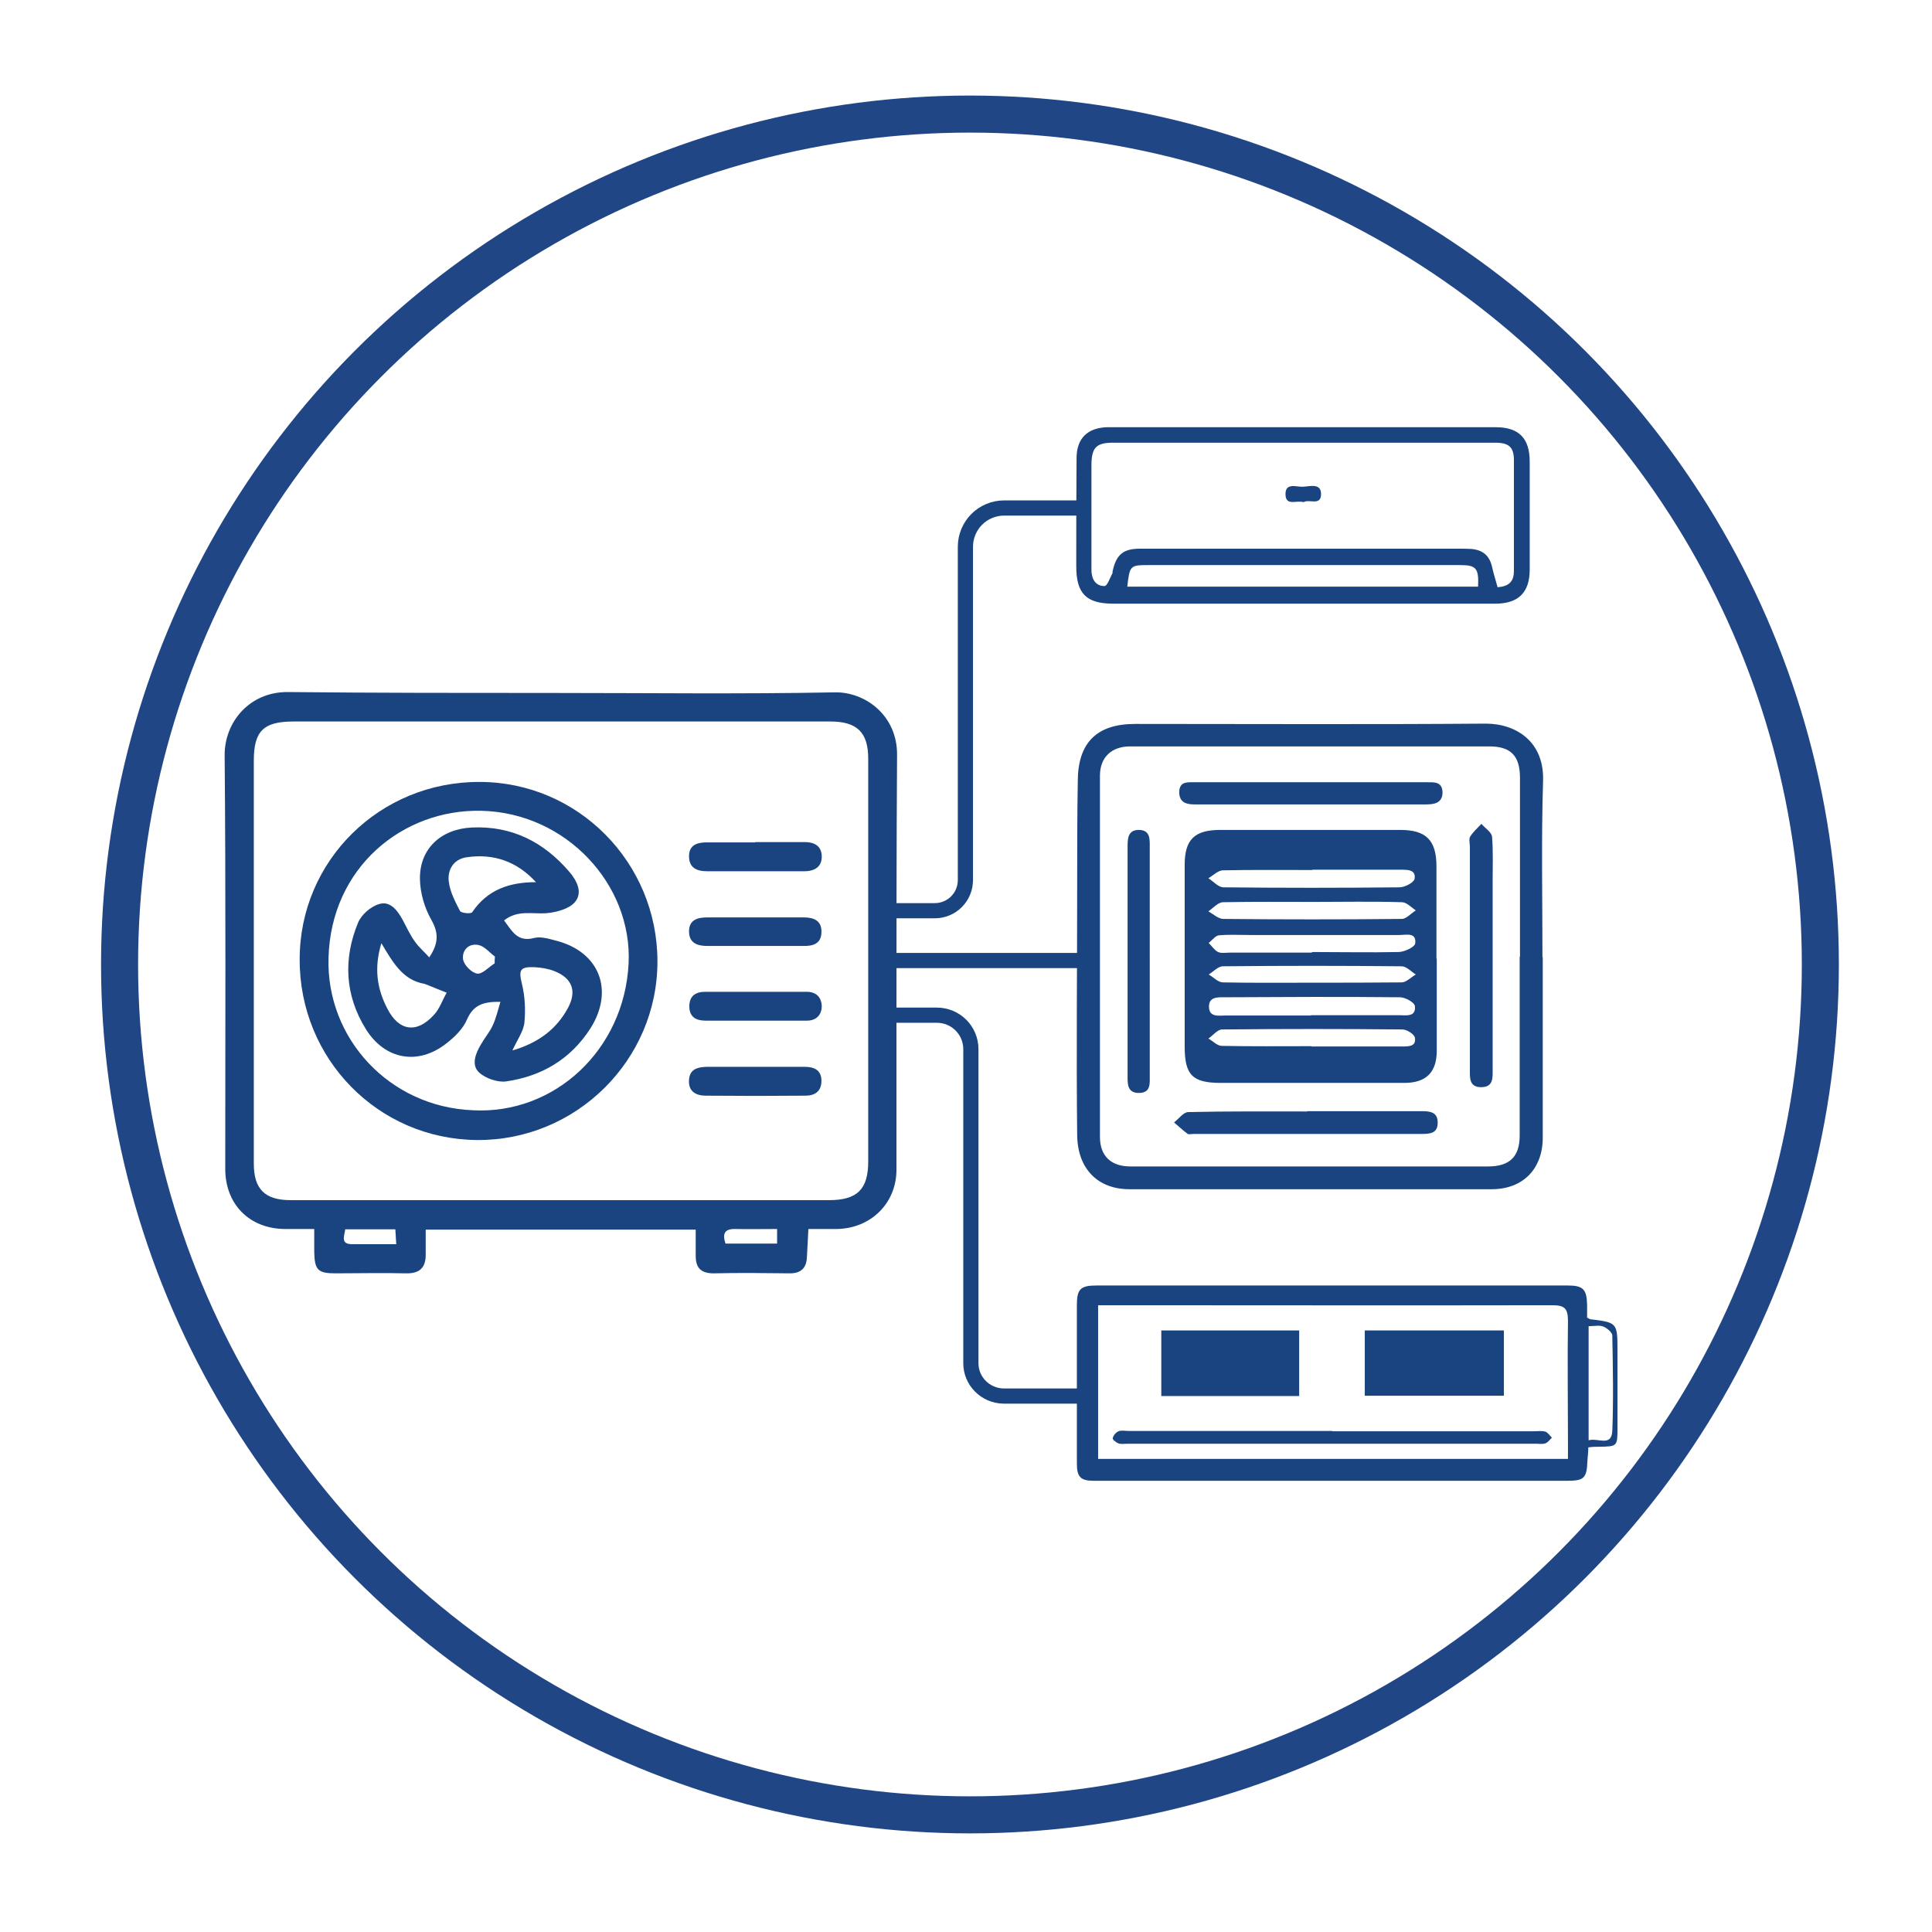 <?xml version="1.0" encoding="UTF-8"?> <svg xmlns="http://www.w3.org/2000/svg" id="_图层_2" data-name="图层 2" width="50px" height="50px"><defs><style> .cls-1 { fill: #1a4480; stroke-width: 0px; } .cls-2 { stroke: #204686; stroke-width: 1.22px; } .cls-2, .cls-3 { fill: none; stroke-miterlimit: 10; } .cls-3 { stroke: #1a4480; stroke-width: .5px; } </style></defs><g id="_图层_1-2" data-name="图层 1" transform="matrix(0.786, 0, 0, 0.786, 2.615, 2.473)"><circle class="cls-2" cx="28.61" cy="28.61" r="28"></circle><g><path class="cls-1" d="M39.59,10.92c2.11,0,4.22,0,6.33,0,.76,0,1.12.36,1.12,1.13,0,1.19,0,2.38,0,3.56,0,.76-.38,1.12-1.13,1.12-4.19,0-8.39,0-12.58,0-.89,0-1.22-.33-1.22-1.23,0-1.19,0-2.38.01-3.56,0-.66.37-1.01,1.03-1.02,2.15,0,4.3,0,6.44,0ZM45.98,16.19c.37-.03.54-.18.54-.54,0-1.21,0-2.43,0-3.64,0-.42-.15-.57-.58-.58-.47,0-.95,0-1.42,0-3.73,0-7.46,0-11.2,0-.55,0-.7.16-.71.71,0,.27,0,.54,0,.8,0,.89,0,1.79,0,2.68,0,.28.12.53.43.53.09,0,.18-.27.26-.42.01-.02,0-.05.01-.08.12-.54.35-.73.9-.73,3.5,0,7,0,10.51,0,.14,0,.28,0,.42.01.36.04.58.22.66.59.05.22.12.44.18.66ZM33.79,16.17h11.55c.03-.6-.06-.71-.58-.71-3.43,0-6.86,0-10.28,0-.6,0-.61.02-.69.71Z"></path><path class="cls-1" d="M47.47,28.37c0,1.98,0,3.96,0,5.94,0,1.03-.65,1.7-1.68,1.7-3.98,0-7.95,0-11.93,0-1.04,0-1.71-.67-1.72-1.79-.03-2.7,0-5.41,0-8.11,0-1.17,0-2.35.02-3.52,0-1.28.62-1.9,1.89-1.9,3.85,0,7.7.02,11.54-.01,1.01,0,1.94.6,1.89,1.9-.06,1.93-.02,3.86-.02,5.79ZM46.72,28.36c0-1.96,0-3.92,0-5.89,0-.73-.3-1.04-1.01-1.04-3.94,0-7.89,0-11.83,0-.6,0-.98.35-.99.94,0,3.97,0,7.95,0,11.92,0,.63.37.97,1,.97,3.93,0,7.85,0,11.78,0,.71,0,1.04-.32,1.04-1.02,0-1.96,0-3.92,0-5.89Z"></path><path class="cls-1" d="M48.94,40.24c.07.04.08.05.09.05.89.11.9.11.9,1.03,0,.85,0,1.69,0,2.54,0,.62,0,.62-.61.63-.1,0-.2,0-.35.02,0,.15-.02.3-.03.45-.02.56-.11.65-.65.65-4.5,0-9,0-13.5,0-.7,0-1.4,0-2.11,0-.43,0-.55-.13-.55-.57,0-1.73,0-3.47,0-5.2,0-.54.11-.66.65-.66,5.17,0,10.35,0,15.52,0,.5,0,.62.13.63.64,0,.14,0,.28,0,.43ZM32.83,39.83v5.06h15.47c0-.21,0-.38,0-.55,0-1.33-.02-2.66,0-3.99,0-.43-.12-.52-.53-.52-4.81.01-9.63,0-14.44,0-.16,0-.31,0-.51,0ZM48.97,44.28c.31-.1.76.23.79-.31.04-1.04.02-2.09,0-3.14,0-.11-.18-.25-.3-.3-.13-.05-.3-.01-.48-.01v3.76Z"></path><path class="cls-1" d="M39.6,13.39c-.22-.08-.58.14-.6-.24-.02-.42.36-.26.57-.27.23-.01.6-.13.6.24,0,.41-.4.15-.58.27Z"></path><path class="cls-1" d="M43.98,28.41c0,1.01,0,2.03,0,3.04,0,.71-.35,1.06-1.07,1.06-2.01,0-4.02,0-6.03,0-.95,0-1.2-.26-1.2-1.2,0-1.99,0-3.99,0-5.98,0-.83.32-1.15,1.17-1.15,1.98,0,3.96,0,5.93,0,.85,0,1.19.34,1.19,1.2,0,1.01,0,2.03,0,3.04h0ZM39.94,26.55c-1,0-1.99-.01-2.99.01-.17,0-.33.19-.49.3.16.09.33.25.49.25,1.96.02,3.92.02,5.88,0,.15,0,.31-.19.46-.28-.15-.1-.3-.27-.46-.27-.96-.03-1.93-.01-2.89-.01ZM39.87,28.2h0c.95,0,1.9.02,2.85,0,.19,0,.53-.16.55-.28.05-.38-.3-.28-.52-.28-1.64,0-3.28,0-4.93,0-.34,0-.68-.02-1.01.01-.12.01-.22.16-.34.25.1.1.19.24.31.3.11.05.25.02.38.02.9,0,1.8,0,2.71,0ZM39.89,25.5h0c-.98,0-1.96-.01-2.95.01-.16,0-.32.17-.48.26.17.11.33.3.5.3,1.93.02,3.86.02,5.79,0,.18,0,.48-.16.5-.28.05-.31-.24-.3-.47-.3-.97,0-1.93,0-2.9,0ZM39.84,30.28c.97,0,1.93,0,2.9,0,.23,0,.56.07.52-.3-.01-.12-.32-.29-.49-.29-1.92-.02-3.83-.01-5.75,0-.23,0-.55-.03-.54.32.01.35.33.28.56.28.93,0,1.87,0,2.8,0ZM39.85,31.31h0c1,0,2,0,2.99,0,.22,0,.47,0,.42-.29-.02-.11-.26-.27-.41-.27-1.98-.02-3.96-.02-5.94,0-.15,0-.3.2-.45.3.15.08.29.24.44.24.98.02,1.96.01,2.95.01ZM39.88,29.21h0c.98,0,1.96,0,2.94-.01.16,0,.31-.17.47-.26-.16-.1-.31-.27-.47-.27-1.96-.02-3.92-.02-5.88,0-.16,0-.32.18-.47.27.16.09.31.26.47.26.98.02,1.96.01,2.94.01Z"></path><path class="cls-1" d="M39.71,33.44c1.24,0,2.48,0,3.72,0,.29,0,.59,0,.58.39,0,.36-.29.36-.56.36-2.49,0-4.99,0-7.48,0-.06,0-.15.02-.19,0-.16-.12-.3-.25-.45-.38.16-.12.31-.34.47-.34,1.3-.03,2.61-.02,3.91-.02Z"></path><path class="cls-1" d="M34.53,28.51c0,1.25,0,2.5,0,3.76,0,.25.04.56-.34.57-.41.01-.39-.31-.39-.58,0-2.5,0-5.01,0-7.51,0-.26,0-.56.35-.57.41-.01.38.32.38.58,0,1.25,0,2.5,0,3.76Z"></path><path class="cls-1" d="M45.82,28.35c0,1.24,0,2.47,0,3.71,0,.28.03.59-.38.59-.4,0-.37-.32-.37-.59,0-2.44,0-4.88,0-7.33,0-.11-.04-.25.01-.33.1-.16.24-.28.37-.42.12.14.33.27.35.42.04.49.02.99.02,1.49,0,.82,0,1.64,0,2.46h0Z"></path><path class="cls-1" d="M39.82,22.61c1.27,0,2.54,0,3.82,0,.24,0,.52-.03.53.33,0,.36-.28.4-.54.4-2.54,0-5.09,0-7.63,0-.26,0-.49-.06-.5-.39,0-.37.26-.34.51-.34,1.27,0,2.54,0,3.82,0Z"></path><path class="cls-1" d="M41.61,42.81v-2.15h4.58v2.15h-4.58Z"></path><path class="cls-1" d="M39.45,40.66v2.16h-4.54v-2.16h4.54Z"></path><path class="cls-1" d="M40.55,43.98c2.21,0,4.41,0,6.62,0,.13,0,.27-.02.38.01.09.03.15.13.22.2-.07.07-.13.16-.22.19-.09.03-.2.01-.3.01-4.48,0-8.97,0-13.45,0-.1,0-.21.02-.3-.01-.08-.03-.2-.13-.19-.17.02-.09.1-.19.19-.23.1-.04.23-.01.34-.01,2.23,0,4.47,0,6.7,0Z"></path><path class="cls-1" d="M23.29,37.32c-.02.35-.03.65-.05.95-.02.34-.2.51-.56.51-.84-.01-1.67-.02-2.51,0-.42,0-.59-.18-.59-.58,0-.27,0-.54,0-.86h-8.89c0,.3,0,.58,0,.86-.01.41-.22.59-.65.58-.77-.02-1.55,0-2.32,0-.58,0-.69-.11-.7-.71,0-.22,0-.45,0-.75-.34,0-.65,0-.97,0-1.16-.01-1.96-.81-1.96-1.98,0-4.54.02-9.08-.02-13.61-.01-1.1.82-2.1,2.08-2.09,2.91.03,5.83.03,8.74.03,3.09,0,6.18.04,9.27-.02.99-.02,2.06.75,2.05,2.06-.02,3.02-.02,6.05-.02,9.07,0,1.53,0,3.06,0,4.59,0,1.1-.84,1.93-1.96,1.95-.3,0-.6,0-.94,0ZM15.18,20.61c-2.95,0-5.89,0-8.84,0-.99,0-1.31.31-1.31,1.29,0,4.42,0,8.85,0,13.27,0,.84.37,1.2,1.21,1.2,5.91,0,11.82,0,17.73,0,.93,0,1.29-.36,1.29-1.27,0-4.42,0-8.85,0-13.27,0-.86-.37-1.22-1.24-1.22-2.95,0-5.89,0-8.84,0ZM22.26,37.32c-.48,0-.93.01-1.37,0-.38-.01-.43.17-.33.48h1.7v-.48ZM8.04,37.34c-.04.24-.15.48.23.48.47,0,.95,0,1.45,0-.01-.19-.02-.33-.03-.49h-1.66Z"></path><path class="cls-1" d="M18.32,28.51c0,3.26-2.69,5.91-5.95,5.88-3.25-.03-5.84-2.67-5.83-5.95,0-3.25,2.64-5.85,5.92-5.84,3.24,0,5.86,2.65,5.86,5.91ZM12.23,33.41c2.71.15,5-2,5.14-4.83.13-2.61-2.07-4.97-4.85-5.03-2.58-.06-4.95,1.86-5.03,4.84-.08,2.66,2.01,4.91,4.75,5.02Z"></path><path class="cls-1" d="M21.5,30.46c-.53,0-1.06,0-1.59,0-.32,0-.54-.12-.54-.47,0-.35.21-.48.53-.48,1.11,0,2.22,0,3.33,0,.32,0,.49.18.5.47,0,.29-.18.48-.49.48-.58,0-1.16,0-1.74,0Z"></path><path class="cls-1" d="M21.53,24.58c.55,0,1.09,0,1.64,0,.32,0,.55.13.56.46.01.35-.23.5-.57.5-1.07,0-2.15,0-3.22,0-.33,0-.58-.12-.58-.49,0-.38.27-.46.59-.46.53,0,1.06,0,1.59,0Z"></path><path class="cls-1" d="M21.53,31.98c.55,0,1.09,0,1.64,0,.3,0,.55.1.55.46,0,.36-.23.49-.53.49-1.09.01-2.19.01-3.28,0-.32,0-.58-.14-.55-.52.02-.36.29-.42.58-.43.53,0,1.06,0,1.59,0,0,0,0,0,0-.01Z"></path><path class="cls-1" d="M21.54,28c-.53,0-1.06,0-1.59,0-.32,0-.59-.1-.59-.48,0-.38.28-.46.6-.46,1.06,0,2.12,0,3.18,0,.33,0,.59.11.58.48,0,.38-.27.47-.6.46-.53,0-1.06,0-1.59,0,0,0,0,0,0,0Z"></path><path class="cls-1" d="M10.81,28.37c.33-.49.29-.83.06-1.24-.22-.39-.36-.87-.37-1.32-.02-1.01.69-1.66,1.71-1.71,1.32-.06,2.37.48,3.21,1.46.25.29.45.69.18,1-.19.22-.6.33-.92.36-.47.04-.96-.12-1.41.24.26.34.43.72.98.58.22-.06.48.02.71.08,1.45.36,1.95,1.64,1.15,2.9-.65,1.01-1.6,1.57-2.77,1.74-.28.04-.68-.1-.89-.29-.27-.25-.12-.63.06-.93.12-.21.28-.4.38-.61.11-.23.17-.49.26-.79-.56-.01-.89.1-1.1.58-.13.31-.41.58-.68.79-.93.73-2.02.54-2.65-.47-.69-1.11-.75-2.31-.26-3.5.11-.27.42-.54.7-.62.36-.11.6.21.77.52.13.24.24.49.4.71.13.19.31.34.49.54ZM14.32,25.9c-.62-.68-1.39-.95-2.28-.82-.43.06-.64.41-.59.8.04.34.21.66.37.97.04.07.36.1.4.04.5-.74,1.22-.99,2.1-.99ZM9.23,27.91c-.25.83-.14,1.51.2,2.16.38.74.97.82,1.53.2.19-.2.28-.49.42-.73-.22-.09-.45-.18-.67-.27-.01,0-.03-.01-.05-.02-.72-.12-1.04-.69-1.43-1.34ZM13.55,31.44c.85-.25,1.45-.7,1.83-1.41.29-.55.13-.97-.45-1.2-.2-.08-.44-.12-.66-.13-.49-.02-.52.1-.41.56.1.41.12.85.08,1.26-.03.29-.23.56-.39.91ZM12.96,28.58c0-.08,0-.15.01-.23-.18-.13-.34-.34-.54-.38-.33-.07-.55.18-.51.47.03.19.28.44.46.47.17.03.38-.21.57-.33Z"></path><path class="cls-3" d="M32.13,13.58h-2.39c-.71,0-1.28.57-1.28,1.28v10.97c0,.56-.45,1.01-1.01,1.01h-1.64"></path><line class="cls-3" x1="32.41" y1="28.48" x2="25.82" y2="28.48"></line><path class="cls-3" d="M32.41,42.82h-2.7c-.59-.01-1.07-.49-1.07-1.08v-10.34c0-.62-.5-1.12-1.12-1.12h-1.7"></path></g></g></svg> 